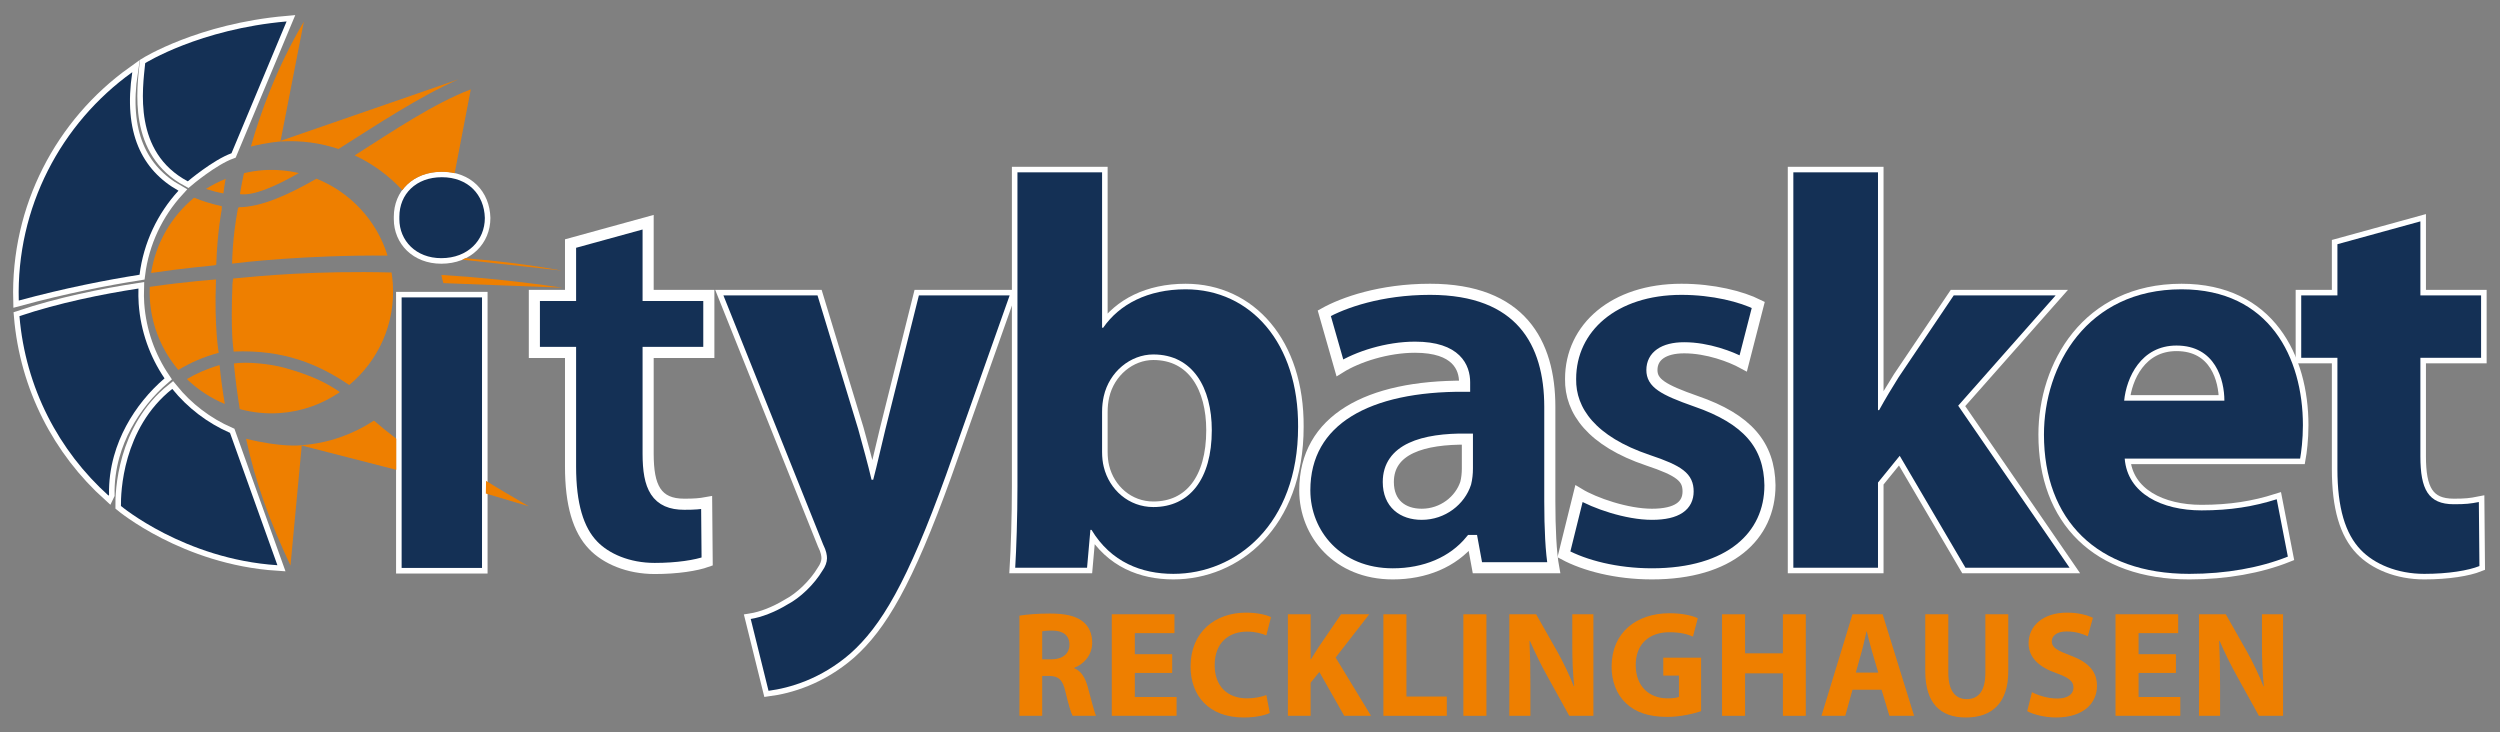 <?xml version="1.0" encoding="UTF-8" standalone="no"?>
<!-- Created with Inkscape (http://www.inkscape.org/) -->

<svg
   xmlns:dc="http://purl.org/dc/elements/1.1/"
   xmlns:cc="http://creativecommons.org/ns#"
   xmlns:rdf="http://www.w3.org/1999/02/22-rdf-syntax-ns#"
   xmlns:svg="http://www.w3.org/2000/svg"
   xmlns="http://www.w3.org/2000/svg"
   version="1.1"
   width="1024"
   height="300"
   id="svg7180">
  <rect width="100%" height="100%" fill="#808080" stroke="none"/>
  <defs
     id="defs7182">
    <clipPath
       id="clipPath4309">
      <path
         d="m 0,0 566.929,0 0,566.929 L 0,566.929 0,0 z"
         id="path4311" />
    </clipPath>
    <clipPath
       id="clipPath4331">
      <path
         d="m 0,0 566.929,0 0,566.929 L 0,566.929 0,0 z"
         id="path4333" />
    </clipPath>
    <clipPath
       id="clipPath4351">
      <path
         d="m 0,0 566.929,0 0,566.929 L 0,566.929 0,0 z"
         id="path4353" />
    </clipPath>
    <clipPath
       id="clipPath4309-4">
      <path
         d="m 0,0 566.929,0 0,566.929 L 0,566.929 0,0 z"
         id="path4311-0" />
    </clipPath>
    <clipPath
       id="clipPath4331-9">
      <path
         d="m 0,0 566.929,0 0,566.929 L 0,566.929 0,0 z"
         id="path4333-4" />
    </clipPath>
    <clipPath
       id="clipPath4351-8">
      <path
         d="m 0,0 566.929,0 0,566.929 L 0,566.929 0,0 z"
         id="path4353-8" />
    </clipPath>
  </defs>
  <g
     transform="translate(0,-468)"
     id="layer1">
    <g
       transform="matrix(4.552,0,0,-4.552,-92.786,3010.777)"
       id="g7391">
      <g
         transform="translate(-0.212,0)"
         id="g4185" />
      <g
         transform="translate(-0.212,0)"
         id="g4205" />
      <g
         transform="translate(46.172,556.677)"
         id="g4221">
        <path
           d="m 0,0 c -7.835,-0.687 -12.723,-3.751 -12.723,-3.751 -0.228,-2.297 -1.112,-7.996 3.832,-10.635 0,0 2.279,1.929 3.933,2.526 L 0,0 z"
           id="path4223"
           style="fill:none;stroke:#ffffff;stroke-width:1;stroke-linecap:butt;stroke-linejoin:miter;stroke-miterlimit:10;stroke-opacity:1;stroke-dasharray:none" />
      </g>
      <g
         transform="translate(70.99,532.718)"
         id="g4225"
         style="fill:#ee7f00;fill-opacity:1" />
      <g
         transform="translate(36.443,541.448)"
         id="g4241">
        <path
           d="m 0,0 c -3.327,1.867 -4.977,5.265 -4.156,10.664 -6.409,-4.596 -10.443,-12.167 -10.215,-20.55 4.13,1.122 7.882,1.85 10.87,2.324 C -3.142,-4.681 -1.884,-2.058 0,0 z"
           id="path4243"
           style="fill:none;stroke:#ffffff;stroke-width:1;stroke-linecap:butt;stroke-linejoin:miter;stroke-miterlimit:10;stroke-opacity:1;stroke-dasharray:none" />
      </g>
      <g
         transform="translate(35.883,523.613)"
         id="g4249">
        <path
           d="m 0,0 c -4.49,-3.56 -4.634,-9.38 -4.616,-10.536 0,0 5.716,-4.787 14.078,-5.33 L 5.196,-3.957 C 3.166,-3.071 1.385,-1.71 0,0 z"
           id="path4251"
           style="fill:none;stroke:#ffffff;stroke-width:1;stroke-linecap:butt;stroke-linejoin:miter;stroke-miterlimit:10;stroke-opacity:1;stroke-dasharray:none" />
      </g>
      <g
         transform="translate(30.64,517.572)"
         id="g4289">
        <path
           d="M 0,0 C 0.538,1.927 1.504,3.62 2.627,5.01 3.234,5.761 3.888,6.424 4.549,6.988 3.241,8.921 2.401,11.204 2.223,13.7 2.192,14.16 2.187,14.619 2.201,15.071 -1.049,14.57 -4.958,13.781 -8.506,12.589 -7.965,6.132 -4.964,0.462 -0.485,-3.568 l 0.039,0.081 C -0.47,-2.264 -0.305,-1.095 0,0 z"
           id="path4291"
           style="fill:none;stroke:#ffffff;stroke-width:1;stroke-linecap:butt;stroke-linejoin:miter;stroke-miterlimit:10;stroke-opacity:1;stroke-dasharray:none" />
      </g>
      <g
         transform="translate(93.946,532.023)"
         id="g4387">
        <path
           d="m 0,0 3.659,-12.025 c 0.4,-1.454 0.902,-3.258 1.202,-4.56 l 0.149,0 c 0.351,1.302 0.752,3.157 1.103,4.56 L 9.12,0 17.287,0 11.574,-16.134 c -3.507,-9.722 -5.861,-13.63 -8.618,-16.085 -2.655,-2.306 -5.461,-3.106 -7.365,-3.357 l -1.602,6.464 c 0.951,0.15 2.153,0.601 3.305,1.302 1.152,0.602 2.405,1.804 3.157,3.058 0.25,0.349 0.401,0.751 0.401,1.101 0,0.252 -0.049,0.652 -0.351,1.253 L -8.468,0 0,0 z"
           id="path4389"
           style="fill:none;stroke:#ffffff;stroke-width:1;stroke-linecap:butt;stroke-linejoin:miter;stroke-miterlimit:10;stroke-opacity:1;stroke-dasharray:none" />
      </g>
      <g
         transform="translate(111.936,543.097)"
         id="g4395">
        <path
           d="m 0,0 7.615,0 0,-13.979 0.101,0 c 1.452,2.103 4.01,3.456 7.417,3.456 5.861,0 10.172,-4.86 10.12,-12.375 0,-8.821 -5.611,-13.229 -11.223,-13.229 -2.856,0 -5.613,1.052 -7.366,3.959 l -0.1,0 -0.301,-3.408 -6.465,0 C -0.101,-33.974 0,-31.016 0,-28.261 L 0,0 z m 7.615,-25.155 c 0,-0.5 0.052,-0.951 0.152,-1.351 0.5,-2.053 2.255,-3.61 4.459,-3.61 3.257,0 5.262,2.507 5.262,6.916 0,3.809 -1.705,6.815 -5.262,6.815 -2.054,0 -3.959,-1.554 -4.459,-3.758 -0.1,-0.451 -0.152,-0.902 -0.152,-1.404 l 0,-3.608 z"
           id="path4397"
           style="fill:none;stroke:#ffffff;stroke-width:1;stroke-linecap:butt;stroke-linejoin:miter;stroke-miterlimit:10;stroke-opacity:1;stroke-dasharray:none" />
      </g>
      <g
         transform="translate(159.839,513.484)"
         id="g4399">
        <path
           d="m 0,0 c 0,-2.357 0.101,-4.611 0.35,-5.963 l -6.865,0 -0.451,2.454 -0.149,0 c -1.605,-1.954 -4.111,-3.006 -7.015,-3.006 -4.963,0 -7.917,3.608 -7.917,7.517 0,6.362 5.712,9.419 14.38,9.369 l 0,0.351 c 0,1.303 -0.701,3.158 -4.46,3.158 -2.505,0 -5.162,-0.853 -6.763,-1.855 l -1.404,4.91 c 1.705,0.953 5.061,2.155 9.52,2.155 C -2.606,19.09 0,14.279 0,8.518 L 0,0 z m -7.416,5.611 c -4.01,0.051 -7.116,-0.902 -7.116,-3.858 0,-1.954 1.302,-2.907 3.007,-2.907 1.903,0 3.457,1.253 3.959,2.807 0.099,0.4 0.15,0.851 0.15,1.303 l 0,2.655 z"
           id="path4401"
           style="fill:#143055;fill-opacity:1;fill-rule:nonzero;stroke:none" />
      </g>
      <g
         transform="translate(162.462,514.185)"
         id="g4407">
        <path
           d="m 0,0 c 1.404,-0.852 4.309,-1.855 6.565,-1.855 2.303,0 3.256,0.803 3.256,2.056 0,1.252 -0.751,1.852 -3.608,2.806 -5.062,1.702 -7.015,4.459 -6.965,7.315 0,4.61 3.908,8.067 9.973,8.067 2.855,0 5.41,-0.651 6.914,-1.404 l -1.352,-5.261 c -1.103,0.602 -3.206,1.403 -5.314,1.403 -1.853,0 -2.904,-0.751 -2.904,-2.005 0,-1.149 0.95,-1.752 3.958,-2.805 4.659,-1.602 6.613,-3.958 6.664,-7.566 0,-4.561 -3.608,-7.967 -10.622,-7.967 -3.208,0 -6.063,0.752 -7.918,1.753 L 0,0 z"
           id="path4409"
           style="fill:#143055;fill-opacity:1;fill-rule:nonzero;stroke:none" />
      </g>
      <g
         transform="translate(189.37,521.701)"
         id="g4419">
        <path
           d="m 0,0 0.101,0 c 0.551,1.002 1.153,2.004 1.753,2.956 l 4.96,7.366 9.171,0 L 7.216,0.4 17.238,-14.18 7.869,-14.18 1.955,-4.108 0,-6.513 l 0,-7.667 -7.617,0 0,35.576 7.617,0 L 0,0 z"
           id="path4421"
           style="fill:none;stroke:#ffffff;stroke-width:1;stroke-linecap:butt;stroke-linejoin:miter;stroke-miterlimit:10;stroke-opacity:1;stroke-dasharray:none" />
      </g>
      <g
         transform="translate(211.57,517.342)"
         id="g4427">
        <path
           d="m 0,0 c 0.249,-3.157 3.358,-4.661 6.914,-4.661 2.605,0 4.711,0.351 6.765,1.003 L 14.68,-8.82 c -2.506,-1.001 -5.56,-1.553 -8.868,-1.553 -8.317,0 -13.078,4.861 -13.078,12.528 0,6.213 3.858,13.077 12.377,13.077 7.917,0 10.923,-6.164 10.923,-12.226 0,-1.302 -0.15,-2.454 -0.251,-3.006 L 0,0 z m 8.969,5.211 c 0,1.854 -0.802,4.961 -4.309,4.961 -3.207,0 -4.51,-2.907 -4.709,-4.961 l 9.018,0 z"
           id="path4429"
           style="fill:none;stroke:#ffffff;stroke-width:1;stroke-linecap:butt;stroke-linejoin:miter;stroke-miterlimit:10;stroke-opacity:1;stroke-dasharray:none" />
      </g>
      <g
         transform="translate(238.176,538.687)"
         id="g4435">
        <path
           d="m 0,0 0,-6.664 5.462,0 0,-5.613 -5.462,0 0,-8.869 c 0,-2.956 0.703,-4.307 3.006,-4.307 1.053,0 1.505,0.049 2.255,0.199 l 0.051,-5.762 c -1.001,-0.401 -2.805,-0.702 -4.962,-0.702 -2.452,0 -4.509,0.901 -5.709,2.154 -1.406,1.454 -2.107,3.81 -2.107,7.268 l 0,10.019 -3.257,0 0,5.613 3.257,0 0,4.61 L 0,0 z"
           id="path4437"
           style="fill:none;stroke:#ffffff;stroke-width:1;stroke-linecap:butt;stroke-linejoin:miter;stroke-miterlimit:10;stroke-opacity:1;stroke-dasharray:none" />
      </g>
      <g
         transform="translate(56.523,518.766)"
         id="g4447">
        <path
           d="m 0,0 0,-2.559 0,-8.706 7.233,0 0,24.345 L 0,13.08 0,0 z"
           id="path4449"
           style="fill:none;stroke:#ffffff;stroke-width:1;stroke-linecap:butt;stroke-linejoin:miter;stroke-miterlimit:10;stroke-opacity:1;stroke-dasharray:none" />
      </g>
      <g
         transform="translate(67.96,513.049)"
         id="g4459"
         style="fill:#ee7f00;fill-opacity:1">
        <path
           d="M 0,0 C -1.543,0.906 -2.798,1.633 -3.839,2.288 L -3.86,1.148 0,0 z"
           id="path4461"
           style="fill:#ee7f00;fill-opacity:1;fill-rule:nonzero;stroke:none" />
      </g>
      <g
         transform="translate(64.011,538.992)"
         id="g4467">
        <path
           d="m 0,0 c -0.027,1.06 -0.409,1.971 -1.07,2.622 -0.664,0.649 -1.61,1.046 -2.801,1.046 -1.173,0 -2.123,-0.385 -2.783,-1.017 -0.661,-0.633 -1.037,-1.516 -1.038,-2.548 0,-0.032 0,-0.064 0.001,-0.096 l 0,-0.006 0,-0.006 c -0.001,-0.03 -0.001,-0.061 -0.001,-0.091 0,-0.981 0.376,-1.855 1.032,-2.49 0.657,-0.634 1.595,-1.029 2.738,-1.03 1.215,10e-4 2.191,0.411 2.866,1.063 C -0.381,-1.901 -0.001,-1.005 0,0 z"
           id="path4469"
           style="fill:none;stroke:#ffffff;stroke-width:1;stroke-linecap:butt;stroke-linejoin:miter;stroke-miterlimit:10;stroke-opacity:1;stroke-dasharray:none" />
      </g>
      <g
         transform="translate(79.383,514.389)"
         id="g4479">
        <path
           d="m 0,0 c -0.509,0.781 -0.676,1.899 -0.679,3.395 l 0,9.111 5.462,0 0,5.128 -5.462,0 0,6.589 -6.981,-1.921 0,-4.668 -3.256,0 0,-5.128 3.256,0 0,-10.263 c -0.002,-3.429 0.697,-5.714 2.037,-7.098 1.147,-1.198 3.142,-2.081 5.536,-2.08 2.022,-0.001 3.736,0.271 4.719,0.625 l -0.046,5.305 c -0.61,-0.111 -1.097,-0.151 -2.015,-0.15 -0.6,0 -1.111,0.087 -1.541,0.278 C 0.599,-0.687 0.254,-0.39 0,0"
           id="path4481"
           style="fill:#143055;fill-opacity:1;fill-rule:nonzero;stroke:none" />
      </g>
      <g
         id="g6981">
        <g
           transform="translate(46.172,556.677)"
           id="g4217">
          <path
             d="m 0,0 c -7.835,-0.687 -12.723,-3.751 -12.723,-3.751 -0.228,-2.297 -1.112,-7.996 3.832,-10.635 0,0 2.279,1.929 3.933,2.526 L 0,0 z"
             id="path4219"
             style="fill:#143055;fill-opacity:1;fill-rule:nonzero;stroke:none" />
        </g>
        <path
           d="m 0,0 c -3.965,0.584 -7.601,0.944 -10.889,1.15 0.032,-0.248 0.18,-0.738 0.18,-0.738 L 0,0 z"
           transform="translate(70.99,532.718)"
           id="path4227"
           style="fill:#ee7f00;fill-opacity:1;fill-rule:nonzero;stroke:none" />
        <g
           transform="translate(45.622,545.876)"
           id="g4229"
           style="fill:#ee7f00;fill-opacity:1">
          <path
             d="M 0,0 0.048,0.254 2.104,10.789 C -0.381,6.571 -1.84,2.473 -2.662,-0.459 -1.239,-0.086 -0.001,0 0,0"
             id="path4231"
             style="fill:#ee7f00;fill-opacity:1;fill-rule:nonzero;stroke:none" />
        </g>
        <g
           transform="translate(50.844,545.2)"
           id="g4233"
           style="fill:#ee7f00;fill-opacity:1">
          <path
             d="M 0,0 C 3.454,2.188 7.291,4.725 10.785,6.267 L -5.19,0.74 -5.2,0.677 C -3.383,0.791 -1.627,0.543 0,0"
             id="path4235"
             style="fill:#ee7f00;fill-opacity:1;fill-rule:nonzero;stroke:none" />
        </g>
        <g
           transform="translate(36.443,541.448)"
           id="g4237">
          <path
             d="m 0,0 c -3.327,1.867 -4.977,5.265 -4.156,10.664 -6.409,-4.596 -10.443,-12.167 -10.215,-20.55 4.13,1.122 7.882,1.85 10.87,2.324 C -3.142,-4.681 -1.884,-2.058 0,0"
             id="path4239"
             style="fill:#143055;fill-opacity:1;fill-rule:nonzero;stroke:none" />
        </g>
        <g
           transform="translate(35.883,523.613)"
           id="g4245">
          <path
             d="m 0,0 c -4.49,-3.56 -4.634,-9.38 -4.616,-10.536 0,0 5.716,-4.787 14.078,-5.33 L 5.196,-3.957 C 3.166,-3.071 1.385,-1.71 0,0"
             id="path4247"
             style="fill:#143055;fill-opacity:1;fill-rule:nonzero;stroke:none" />
        </g>
        <g
           transform="translate(33.871,531.619)"
           id="g4253"
           style="fill:#ee7f00;fill-opacity:1">
          <path
             d="m 0,0 c 0.166,-2.413 1.111,-4.584 2.56,-6.301 1.097,0.666 2.306,1.19 3.634,1.544 0,0 -0.41,2.254 -0.25,6.448 l 0.011,0.15 c 0,0 -2.497,-0.167 -5.97,-0.666 C -0.029,0.787 -0.027,0.396 0,0"
             id="path4255"
             style="fill:#ee7f00;fill-opacity:1;fill-rule:nonzero;stroke:none" />
        </g>
        <g
           transform="translate(55.729,533.117)"
           id="g4257"
           style="fill:#ee7f00;fill-opacity:1">
          <path
             d="M 0,0 C -0.023,0.328 -0.064,0.649 -0.115,0.97 -6.976,1.143 -11.858,0.668 -14.371,0.427 l -0.058,-0.502 c -0.174,-4.431 0.085,-5.793 0.083,-5.793 l 0.02,-0.275 c 4.524,0.186 7.63,-1.138 10.407,-3.012 C -1.317,-6.982 0.25,-3.643 0,0"
             id="path4259"
             style="fill:#ee7f00;fill-opacity:1;fill-rule:nonzero;stroke:none" />
        </g>
        <g
           transform="translate(47.276,543.035)"
           id="g4261"
           style="fill:#ee7f00;fill-opacity:1">
          <path
             d="M 0,0 C -1.03,0.238 -2.113,0.333 -3.222,0.258 -3.813,0.217 -4.383,0.118 -4.939,-0.011 -5.202,-1.198 -5.301,-1.9 -5.301,-1.9 -4.058,-2.05 -2.193,-1.242 0,0"
             id="path4263"
             style="fill:#ee7f00;fill-opacity:1;fill-rule:nonzero;stroke:none" />
        </g>
        <g
           transform="translate(41.427,525.9)"
           id="g4265"
           style="fill:#ee7f00;fill-opacity:1">
          <path
             d="M 0,0 C 0.139,-1.461 0.32,-2.814 0.531,-4.104 1.673,-4.412 2.88,-4.549 4.124,-4.463 6.14,-4.325 7.984,-3.64 9.54,-2.576 8.351,-1.741 6.948,-1.056 4.555,-0.389 3.292,-0.037 1.191,0.182 0,0"
             id="path4267"
             style="fill:#ee7f00;fill-opacity:1;fill-rule:nonzero;stroke:none" />
        </g>
        <g
           transform="translate(39.697,534.733)"
           id="g4269"
           style="fill:#ee7f00;fill-opacity:1">
          <path
             d="M 0,0 0.146,0.052 C 0.241,3.024 0.638,5.015 0.638,5.015 L 0.645,5.322 C -0.256,5.507 -1.073,5.776 -1.85,6.082 -3.889,4.401 -5.297,2.009 -5.714,-0.689 -2.721,-0.246 -0.647,-0.071 0,0"
             id="path4271"
             style="fill:#ee7f00;fill-opacity:1;fill-rule:nonzero;stroke:none" />
        </g>
        <g
           transform="translate(37.198,524.498)"
           id="g4273"
           style="fill:#ee7f00;fill-opacity:1">
          <path
             d="M 0,0 C 0.983,-0.949 2.14,-1.714 3.415,-2.243 3.225,-1.12 3.06,0.04 2.944,1.258 1.82,0.937 0.857,0.502 0,0"
             id="path4275"
             style="fill:#ee7f00;fill-opacity:1;fill-rule:nonzero;stroke:none" />
        </g>
        <g
           transform="translate(40.69,542.513)"
           id="g4277"
           style="fill:#ee7f00;fill-opacity:1">
          <path
             d="m 0,0 c -0.621,-0.253 -1.215,-0.554 -1.772,-0.908 0.483,-0.159 1.001,-0.297 1.574,-0.402 0,0 0.04,0.467 0.198,1.31"
             id="path4279"
             style="fill:#ee7f00;fill-opacity:1;fill-rule:nonzero;stroke:none" />
        </g>
        <g
           transform="translate(48.859,542.528)"
           id="g4281"
           style="fill:#ee7f00;fill-opacity:1">
          <path
             d="m 0,0 c -2.585,-1.483 -4.997,-2.563 -7.002,-2.568 l -0.075,-0.155 c -0.499,-2.702 -0.508,-4.752 -0.508,-4.752 l -0.008,-0.17 c 0.805,0.105 6.492,0.783 13.99,0.724 C 5.412,-3.736 3.027,-1.212 0,0"
             id="path4283"
             style="fill:#ee7f00;fill-opacity:1;fill-rule:nonzero;stroke:none" />
        </g>
        <g
           transform="translate(30.64,517.572)"
           id="g4285">
          <path
             d="M 0,0 C 0.538,1.927 1.504,3.62 2.627,5.01 3.234,5.761 3.888,6.424 4.549,6.988 3.241,8.921 2.401,11.204 2.223,13.7 2.192,14.16 2.187,14.619 2.201,15.071 -1.049,14.57 -4.958,13.781 -8.506,12.589 -7.965,6.132 -4.964,0.462 -0.485,-3.568 l 0.039,0.081 C -0.47,-2.264 -0.305,-1.095 0,0"
             id="path4287"
             style="fill:#143055;fill-opacity:1;fill-rule:nonzero;stroke:none" />
        </g>
        <g
           transform="translate(47.536,518.517)"
           id="g4293"
           style="fill:#ee7f00;fill-opacity:1">
          <path
             d="m 0,0 0.003,0.028 c -0.024,-0.001 -0.047,-0.003 -0.07,-0.005 0,0 -1.671,-0.222 -4.946,0.586 0.878,-4.048 2.174,-7.528 3.999,-11.41 L -0.001,0 0,0 z"
             id="path4295"
             style="fill:#ee7f00;fill-opacity:1;fill-rule:nonzero;stroke:none" />
        </g>
        <g
           transform="translate(112.114,503.209)"
           id="g4297"
           style="fill:#ee7f00;fill-opacity:1">
          <path
             d="m 0,0 c 0.664,0.108 1.654,0.189 2.751,0.189 1.356,0 2.305,-0.204 2.955,-0.718 0.544,-0.434 0.842,-1.072 0.842,-1.912 0,-1.165 -0.827,-1.966 -1.614,-2.249 l 0,-0.042 C 5.571,-4.989 5.924,-5.599 6.155,-6.439 6.44,-7.47 6.724,-8.662 6.9,-9.014 l -2.114,0 c -0.15,0.27 -0.367,1.002 -0.637,2.127 -0.245,1.139 -0.637,1.451 -1.479,1.465 l -0.622,0 0,-3.592 L 0,-9.014 0,0 z m 2.048,-3.932 0.812,0 c 1.031,0 1.641,0.516 1.641,1.316 0,0.839 -0.569,1.26 -1.518,1.274 -0.502,0 -0.787,-0.042 -0.935,-0.069 l 0,-2.521 z"
             id="path4299"
             style="fill:#ee7f00;fill-opacity:1;fill-rule:nonzero;stroke:none" />
        </g>
        <g
           transform="translate(125.859,498.057)"
           id="g4301"
           style="fill:#ee7f00;fill-opacity:1">
          <path
             d="m 0,0 -3.361,0 0,-2.168 3.755,0 0,-1.694 -5.829,0 0,9.136 5.639,0 0,-1.696 -3.565,0 0,-1.897 L 0,1.681 0,0 z"
             id="path4303"
             style="fill:#ee7f00;fill-opacity:1;fill-rule:nonzero;stroke:none" />
        </g>
        <g
           id="g4305"
           style="fill:#ee7f00;fill-opacity:1">
          <g
             clip-path="url(#clipPath4309-4)"
             id="g4307"
             style="fill:#ee7f00;fill-opacity:1">
            <g
               transform="translate(134.643,494.452)"
               id="g4313"
               style="fill:#ee7f00;fill-opacity:1">
              <path
                 d="m 0,0 c -0.38,-0.19 -1.234,-0.407 -2.345,-0.407 -3.158,0 -4.785,1.98 -4.785,4.582 0,3.119 2.223,4.853 4.989,4.853 1.071,0 1.884,-0.217 2.249,-0.407 L -0.312,6.98 c -0.42,0.177 -1.002,0.34 -1.736,0.34 -1.639,0 -2.913,-0.99 -2.913,-3.023 0,-1.829 1.084,-2.983 2.928,-2.983 0.624,0 1.314,0.137 1.721,0.299 L 0,0 z"
                 id="path4315"
                 style="fill:#ee7f00;fill-opacity:1;fill-rule:nonzero;stroke:none" />
            </g>
            <g
               transform="translate(136.27,503.331)"
               id="g4317"
               style="fill:#ee7f00;fill-opacity:1">
              <path
                 d="m 0,0 2.046,0 0,-4.04 0.04,0 c 0.204,0.352 0.421,0.677 0.624,1.003 L 4.784,0 7.319,0 4.296,-3.892 l 3.186,-5.244 -2.413,0 -2.237,3.943 -0.786,-0.962 0,-2.981 L 0,-9.136 0,0 z"
                 id="path4319"
                 style="fill:#ee7f00;fill-opacity:1;fill-rule:nonzero;stroke:none" />
            </g>
          </g>
        </g>
        <g
           transform="translate(144.864,503.331)"
           id="g4321"
           style="fill:#ee7f00;fill-opacity:1">
          <path
             d="m 0,0 2.073,0 0,-7.402 3.633,0 0,-1.734 L 0,-9.136 0,0 z"
             id="path4323"
             style="fill:#ee7f00;fill-opacity:1;fill-rule:nonzero;stroke:none" />
        </g>
        <path
           d="m 154.135,494.195 -2.074,0 0,9.136 2.074,0 0,-9.136 z"
           id="path4325"
           style="fill:#ee7f00;fill-opacity:1;fill-rule:nonzero;stroke:none" />
        <g
           id="g4327"
           style="fill:#ee7f00;fill-opacity:1">
          <g
             clip-path="url(#clipPath4331-9)"
             id="g4329"
             style="fill:#ee7f00;fill-opacity:1">
            <g
               transform="translate(156.196,494.195)"
               id="g4335"
               style="fill:#ee7f00;fill-opacity:1">
              <path
                 d="m 0,0 0,9.136 2.413,0 1.898,-3.348 C 4.853,4.826 5.394,3.687 5.801,2.657 l 0.04,0 C 5.706,3.862 5.666,5.096 5.666,6.478 l 0,2.658 1.898,0 L 7.564,0 5.394,0 3.442,3.524 C 2.9,4.499 2.305,5.68 1.856,6.75 L 1.816,6.737 C 1.87,5.53 1.897,4.242 1.897,2.752 L 1.897,0 0,0 z"
                 id="path4337"
                 style="fill:#ee7f00;fill-opacity:1;fill-rule:nonzero;stroke:none" />
            </g>
            <g
               transform="translate(173.452,494.614)"
               id="g4339"
               style="fill:#ee7f00;fill-opacity:1">
              <path
                 d="m 0,0 c -0.637,-0.217 -1.843,-0.515 -3.05,-0.515 -1.668,0 -2.873,0.421 -3.714,1.234 -0.84,0.787 -1.302,1.979 -1.288,3.321 0.014,3.037 2.224,4.772 5.219,4.772 1.179,0 2.088,-0.231 2.534,-0.448 L -0.732,6.711 c -0.502,0.217 -1.124,0.392 -2.128,0.392 -1.721,0 -3.023,-0.975 -3.023,-2.954 0,-1.885 1.179,-2.997 2.875,-2.997 0.473,0 0.853,0.055 1.015,0.137 l 0,1.911 -1.409,0 0,1.612 L 0,4.812 0,0 z"
                 id="path4341"
                 style="fill:#ee7f00;fill-opacity:1;fill-rule:nonzero;stroke:none" />
            </g>
          </g>
        </g>
        <g
           transform="translate(177.41,503.331)"
           id="g4343"
           style="fill:#ee7f00;fill-opacity:1">
          <path
             d="m 0,0 0,-3.512 3.402,0 0,3.512 2.061,0 0,-9.136 -2.061,0 0,3.822 -3.402,0 0,-3.822 -2.074,0 0,9.136 L 0,0 z"
             id="path4345"
             style="fill:#ee7f00;fill-opacity:1;fill-rule:nonzero;stroke:none" />
        </g>
        <g
           id="g4347"
           style="fill:#ee7f00;fill-opacity:1">
          <g
             clip-path="url(#clipPath4351-8)"
             id="g4349"
             style="fill:#ee7f00;fill-opacity:1">
            <g
               transform="translate(187.075,496.54)"
               id="g4355"
               style="fill:#ee7f00;fill-opacity:1">
              <path
                 d="m 0,0 -0.65,-2.345 -2.141,0 2.791,9.137 2.711,0 2.833,-9.137 -2.222,0 L 2.616,0 0,0 z M 2.318,1.546 1.749,3.483 C 1.586,4.025 1.424,4.704 1.289,5.246 l -0.028,0 C 1.126,4.704 0.99,4.012 0.84,3.483 l -0.541,-1.937 2.019,0 z"
                 id="path4357"
                 style="fill:#ee7f00;fill-opacity:1;fill-rule:nonzero;stroke:none" />
            </g>
            <g
               transform="translate(195.697,503.331)"
               id="g4359"
               style="fill:#ee7f00;fill-opacity:1">
              <path
                 d="m 0,0 0,-5.261 c 0,-1.572 0.596,-2.371 1.653,-2.371 1.086,0 1.681,0.759 1.681,2.371 l 0,5.261 2.061,0 0,-5.124 c 0,-2.82 -1.424,-4.162 -3.809,-4.162 -2.304,0 -3.66,1.274 -3.66,4.189 L -2.074,0 0,0 z"
                 id="path4361"
                 style="fill:#ee7f00;fill-opacity:1;fill-rule:nonzero;stroke:none" />
            </g>
            <g
               transform="translate(203.221,496.323)"
               id="g4363"
               style="fill:#ee7f00;fill-opacity:1">
              <path
                 d="m 0,0 c 0.555,-0.285 1.409,-0.57 2.29,-0.57 0.948,0 1.45,0.393 1.45,0.99 0,0.569 -0.433,0.894 -1.531,1.288 -1.519,0.528 -2.508,1.369 -2.508,2.698 0,1.558 1.301,2.751 3.457,2.751 1.029,0 1.789,-0.217 2.331,-0.46 L 5.028,5.029 C 4.662,5.206 4.012,5.463 3.116,5.463 2.222,5.463 1.788,5.056 1.788,4.581 1.788,3.999 2.303,3.74 3.483,3.293 5.096,2.698 5.854,1.858 5.854,0.569 c 0,-1.531 -1.178,-2.846 -3.686,-2.846 -1.044,0 -2.075,0.285 -2.59,0.568 L 0,0 z"
                 id="path4365"
                 style="fill:#ee7f00;fill-opacity:1;fill-rule:nonzero;stroke:none" />
            </g>
          </g>
        </g>
        <g
           transform="translate(216.179,498.057)"
           id="g4367"
           style="fill:#ee7f00;fill-opacity:1">
          <path
             d="m 0,0 -3.362,0 0,-2.168 3.755,0 0,-1.694 -5.829,0 0,9.136 5.639,0 0,-1.696 -3.565,0 0,-1.897 L 0,1.681 0,0 z"
             id="path4369"
             style="fill:#ee7f00;fill-opacity:1;fill-rule:nonzero;stroke:none" />
        </g>
        <g
           transform="translate(218.253,494.195)"
           id="g4379"
           style="fill:#ee7f00;fill-opacity:1">
          <path
             d="m 0,0 0,9.136 2.413,0 1.898,-3.348 C 4.853,4.826 5.394,3.687 5.801,2.657 l 0.042,0 C 5.706,3.862 5.667,5.096 5.667,6.478 l 0,2.658 1.897,0 L 7.564,0 5.394,0 3.443,3.524 C 2.901,4.499 2.305,5.68 1.858,6.75 L 1.816,6.737 C 1.871,5.53 1.898,4.242 1.898,2.752 L 1.898,0 0,0 z"
             id="path4381"
             style="fill:#ee7f00;fill-opacity:1;fill-rule:nonzero;stroke:none" />
        </g>
        <g
           transform="translate(93.946,532.023)"
           id="g4383">
          <path
             d="m 0,0 3.659,-12.025 c 0.4,-1.454 0.902,-3.258 1.202,-4.56 l 0.149,0 c 0.351,1.302 0.752,3.157 1.103,4.56 L 9.12,0 17.287,0 11.574,-16.134 c -3.507,-9.722 -5.861,-13.63 -8.618,-16.085 -2.655,-2.306 -5.461,-3.106 -7.365,-3.357 l -1.602,6.464 c 0.951,0.15 2.153,0.601 3.305,1.302 1.152,0.602 2.405,1.804 3.157,3.058 0.25,0.349 0.401,0.751 0.401,1.101 0,0.252 -0.049,0.652 -0.351,1.253 L -8.468,0 0,0 z"
             id="path4385"
             style="fill:#143055;fill-opacity:1;fill-rule:nonzero;stroke:none" />
        </g>
        <g
           transform="translate(111.936,543.097)"
           id="g4391">
          <path
             d="m 0,0 7.615,0 0,-13.979 0.101,0 c 1.452,2.103 4.01,3.456 7.417,3.456 5.861,0 10.172,-4.86 10.12,-12.375 0,-8.821 -5.611,-13.229 -11.223,-13.229 -2.856,0 -5.613,1.052 -7.366,3.959 l -0.1,0 -0.301,-3.408 -6.465,0 C -0.101,-33.974 0,-31.016 0,-28.261 L 0,0 z m 7.615,-25.155 c 0,-0.5 0.052,-0.951 0.152,-1.351 0.5,-2.053 2.255,-3.61 4.459,-3.61 3.257,0 5.262,2.507 5.262,6.916 0,3.809 -1.705,6.815 -5.262,6.815 -2.054,0 -3.959,-1.554 -4.459,-3.758 -0.1,-0.451 -0.152,-0.902 -0.152,-1.404 l 0,-3.608 z"
             id="path4393"
             style="fill:#143055;fill-opacity:1;fill-rule:nonzero;stroke:none" />
        </g>
        <g
           transform="translate(159.839,513.484)"
           id="g4403">
          <path
             d="m 0,0 c 0,-2.357 0.101,-4.611 0.35,-5.963 l -6.865,0 -0.451,2.454 -0.149,0 c -1.605,-1.954 -4.111,-3.006 -7.015,-3.006 -4.963,0 -7.917,3.608 -7.917,7.517 0,6.362 5.712,9.419 14.38,9.369 l 0,0.351 c 0,1.303 -0.701,3.158 -4.46,3.158 -2.505,0 -5.162,-0.853 -6.763,-1.855 l -1.404,4.91 c 1.705,0.953 5.061,2.155 9.52,2.155 C -2.606,19.09 0,14.279 0,8.518 L 0,0 z m -7.416,5.611 c -4.01,0.051 -7.116,-0.902 -7.116,-3.858 0,-1.954 1.302,-2.907 3.007,-2.907 1.903,0 3.457,1.253 3.959,2.807 0.099,0.4 0.15,0.851 0.15,1.303 l 0,2.655 z"
             id="path4405"
             style="fill:none;stroke:#ffffff;stroke-width:1;stroke-linecap:butt;stroke-linejoin:miter;stroke-miterlimit:10;stroke-opacity:1;stroke-dasharray:none" />
        </g>
        <g
           transform="translate(162.462,514.185)"
           id="g4411">
          <path
             d="m 0,0 c 1.404,-0.852 4.309,-1.855 6.565,-1.855 2.303,0 3.256,0.803 3.256,2.056 0,1.252 -0.751,1.852 -3.608,2.806 -5.062,1.702 -7.015,4.459 -6.965,7.315 0,4.61 3.908,8.067 9.973,8.067 2.855,0 5.41,-0.651 6.914,-1.404 l -1.352,-5.261 c -1.103,0.602 -3.206,1.403 -5.314,1.403 -1.853,0 -2.904,-0.751 -2.904,-2.005 0,-1.149 0.95,-1.752 3.958,-2.805 4.659,-1.602 6.613,-3.958 6.664,-7.566 0,-4.561 -3.608,-7.967 -10.622,-7.967 -3.208,0 -6.063,0.752 -7.918,1.753 L 0,0 z"
             id="path4413"
             style="fill:none;stroke:#ffffff;stroke-width:1;stroke-linecap:butt;stroke-linejoin:miter;stroke-miterlimit:10;stroke-opacity:1;stroke-dasharray:none" />
        </g>
        <g
           transform="translate(189.37,521.701)"
           id="g4415">
          <path
             d="m 0,0 0.101,0 c 0.551,1.002 1.153,2.004 1.753,2.956 l 4.96,7.366 9.171,0 L 7.216,0.4 17.238,-14.18 7.869,-14.18 1.955,-4.108 0,-6.513 l 0,-7.667 -7.617,0 0,35.576 7.617,0 L 0,0 z"
             id="path4417"
             style="fill:#143055;fill-opacity:1;fill-rule:nonzero;stroke:none" />
        </g>
        <g
           transform="translate(211.57,517.342)"
           id="g4423">
          <path
             d="m 0,0 c 0.249,-3.157 3.358,-4.661 6.914,-4.661 2.605,0 4.711,0.351 6.765,1.003 L 14.68,-8.82 c -2.506,-1.001 -5.56,-1.553 -8.868,-1.553 -8.317,0 -13.078,4.861 -13.078,12.528 0,6.213 3.858,13.077 12.377,13.077 7.917,0 10.923,-6.164 10.923,-12.226 0,-1.302 -0.15,-2.454 -0.251,-3.006 L 0,0 z m 8.969,5.211 c 0,1.854 -0.802,4.961 -4.309,4.961 -3.207,0 -4.51,-2.907 -4.709,-4.961 l 9.018,0 z"
             id="path4425"
             style="fill:#143055;fill-opacity:1;fill-rule:nonzero;stroke:none" />
        </g>
        <g
           transform="translate(238.176,538.687)"
           id="g4431">
          <path
             d="m 0,0 0,-6.664 5.462,0 0,-5.613 -5.462,0 0,-8.869 c 0,-2.956 0.703,-4.307 3.006,-4.307 1.053,0 1.505,0.049 2.255,0.199 l 0.051,-5.762 c -1.001,-0.401 -2.805,-0.702 -4.962,-0.702 -2.452,0 -4.509,0.901 -5.709,2.154 -1.406,1.454 -2.107,3.81 -2.107,7.268 l 0,10.019 -3.257,0 0,5.613 3.257,0 0,4.61 L 0,0 z"
             id="path4433"
             style="fill:#143055;fill-opacity:1;fill-rule:nonzero;stroke:none" />
        </g>
        <g
           transform="translate(54.033,520.761)"
           id="g4439"
           style="fill:#ee7f00;fill-opacity:1">
          <path
             d="m 0,0 c -1.874,-1.232 -4.072,-2.027 -6.464,-2.213 l -0.004,-0.039 8.474,-2.178 0,2.799 C 1.224,-1.034 0.574,-0.494 0,0"
             id="path4441"
             style="fill:#ee7f00;fill-opacity:1;fill-rule:nonzero;stroke:none" />
        </g>
        <g
           transform="translate(56.523,518.766)"
           id="g4443">
          <path
             d="m 0,0 0,-2.559 0,-8.706 7.233,0 0,24.345 L 0,13.08 0,0 z"
             id="path4445"
             style="fill:#143055;fill-opacity:1;fill-rule:nonzero;stroke:none" />
        </g>
        <g
           transform="translate(64.011,538.992)"
           id="g4463">
          <path
             d="m 0,0 c -0.027,1.06 -0.409,1.971 -1.07,2.622 -0.664,0.649 -1.61,1.046 -2.801,1.046 -1.173,0 -2.123,-0.385 -2.783,-1.017 -0.661,-0.633 -1.037,-1.516 -1.038,-2.548 0,-0.032 0,-0.064 0.001,-0.096 l 0,-0.006 0,-0.006 c -0.001,-0.03 -0.001,-0.061 -0.001,-0.091 0,-0.981 0.376,-1.855 1.032,-2.49 0.657,-0.634 1.595,-1.029 2.738,-1.03 1.215,10e-4 2.191,0.411 2.866,1.063 C -0.381,-1.901 -0.001,-1.005 0,0"
             id="path4465"
             style="fill:#143055;fill-opacity:1;fill-rule:nonzero;stroke:none" />
        </g>
        <g
           transform="translate(60.139,543.145)"
           id="g4471"
           style="fill:#ee7f00;fill-opacity:1">
          <path
             d="M 0,0 C 0.408,0 0.795,-0.043 1.156,-0.126 L 2.606,7.42 C -0.7,6.159 -4.34,3.71 -7.841,1.48 c 1.625,-0.757 3.08,-1.825 4.287,-3.134 0.129,0.18 0.275,0.348 0.437,0.502 C -2.359,-0.425 -1.278,0.001 0,0"
             id="path4473"
             style="fill:#ee7f00;fill-opacity:1;fill-rule:nonzero;stroke:none" />
        </g>
        <g
           transform="translate(70.931,534.259)"
           id="g4475"
           style="fill:#ee7f00;fill-opacity:1">
          <path
             d="M 0,0 C -2.931,0.525 -5.85,0.89 -8.674,1.109 -8.767,1.065 -8.862,1.022 -8.958,0.984 L 0,0 z"
             id="path4477"
             style="fill:#ee7f00;fill-opacity:1;fill-rule:nonzero;stroke:none" />
        </g>
        <g
           transform="translate(79.383,514.389)"
           id="g4483">
          <path
             d="m 0,0 c -0.509,0.781 -0.676,1.899 -0.679,3.395 l 0,9.111 5.462,0 0,5.128 -5.462,0 0,6.589 -6.981,-1.921 0,-4.668 -3.256,0 0,-5.128 3.256,0 0,-10.263 c -0.002,-3.429 0.697,-5.714 2.037,-7.098 1.147,-1.198 3.142,-2.081 5.536,-2.08 2.022,-0.001 3.736,0.271 4.719,0.625 l -0.046,5.305 c -0.61,-0.111 -1.097,-0.151 -2.015,-0.15 -0.6,0 -1.111,0.087 -1.541,0.278 C 0.599,-0.687 0.254,-0.39 0,0 z"
             id="path4485"
             style="fill:none;stroke:#ffffff;stroke-width:1;stroke-linecap:butt;stroke-linejoin:miter;stroke-miterlimit:10;stroke-opacity:1;stroke-dasharray:none" />
        </g>
      </g>
    </g>
  </g>
</svg>

